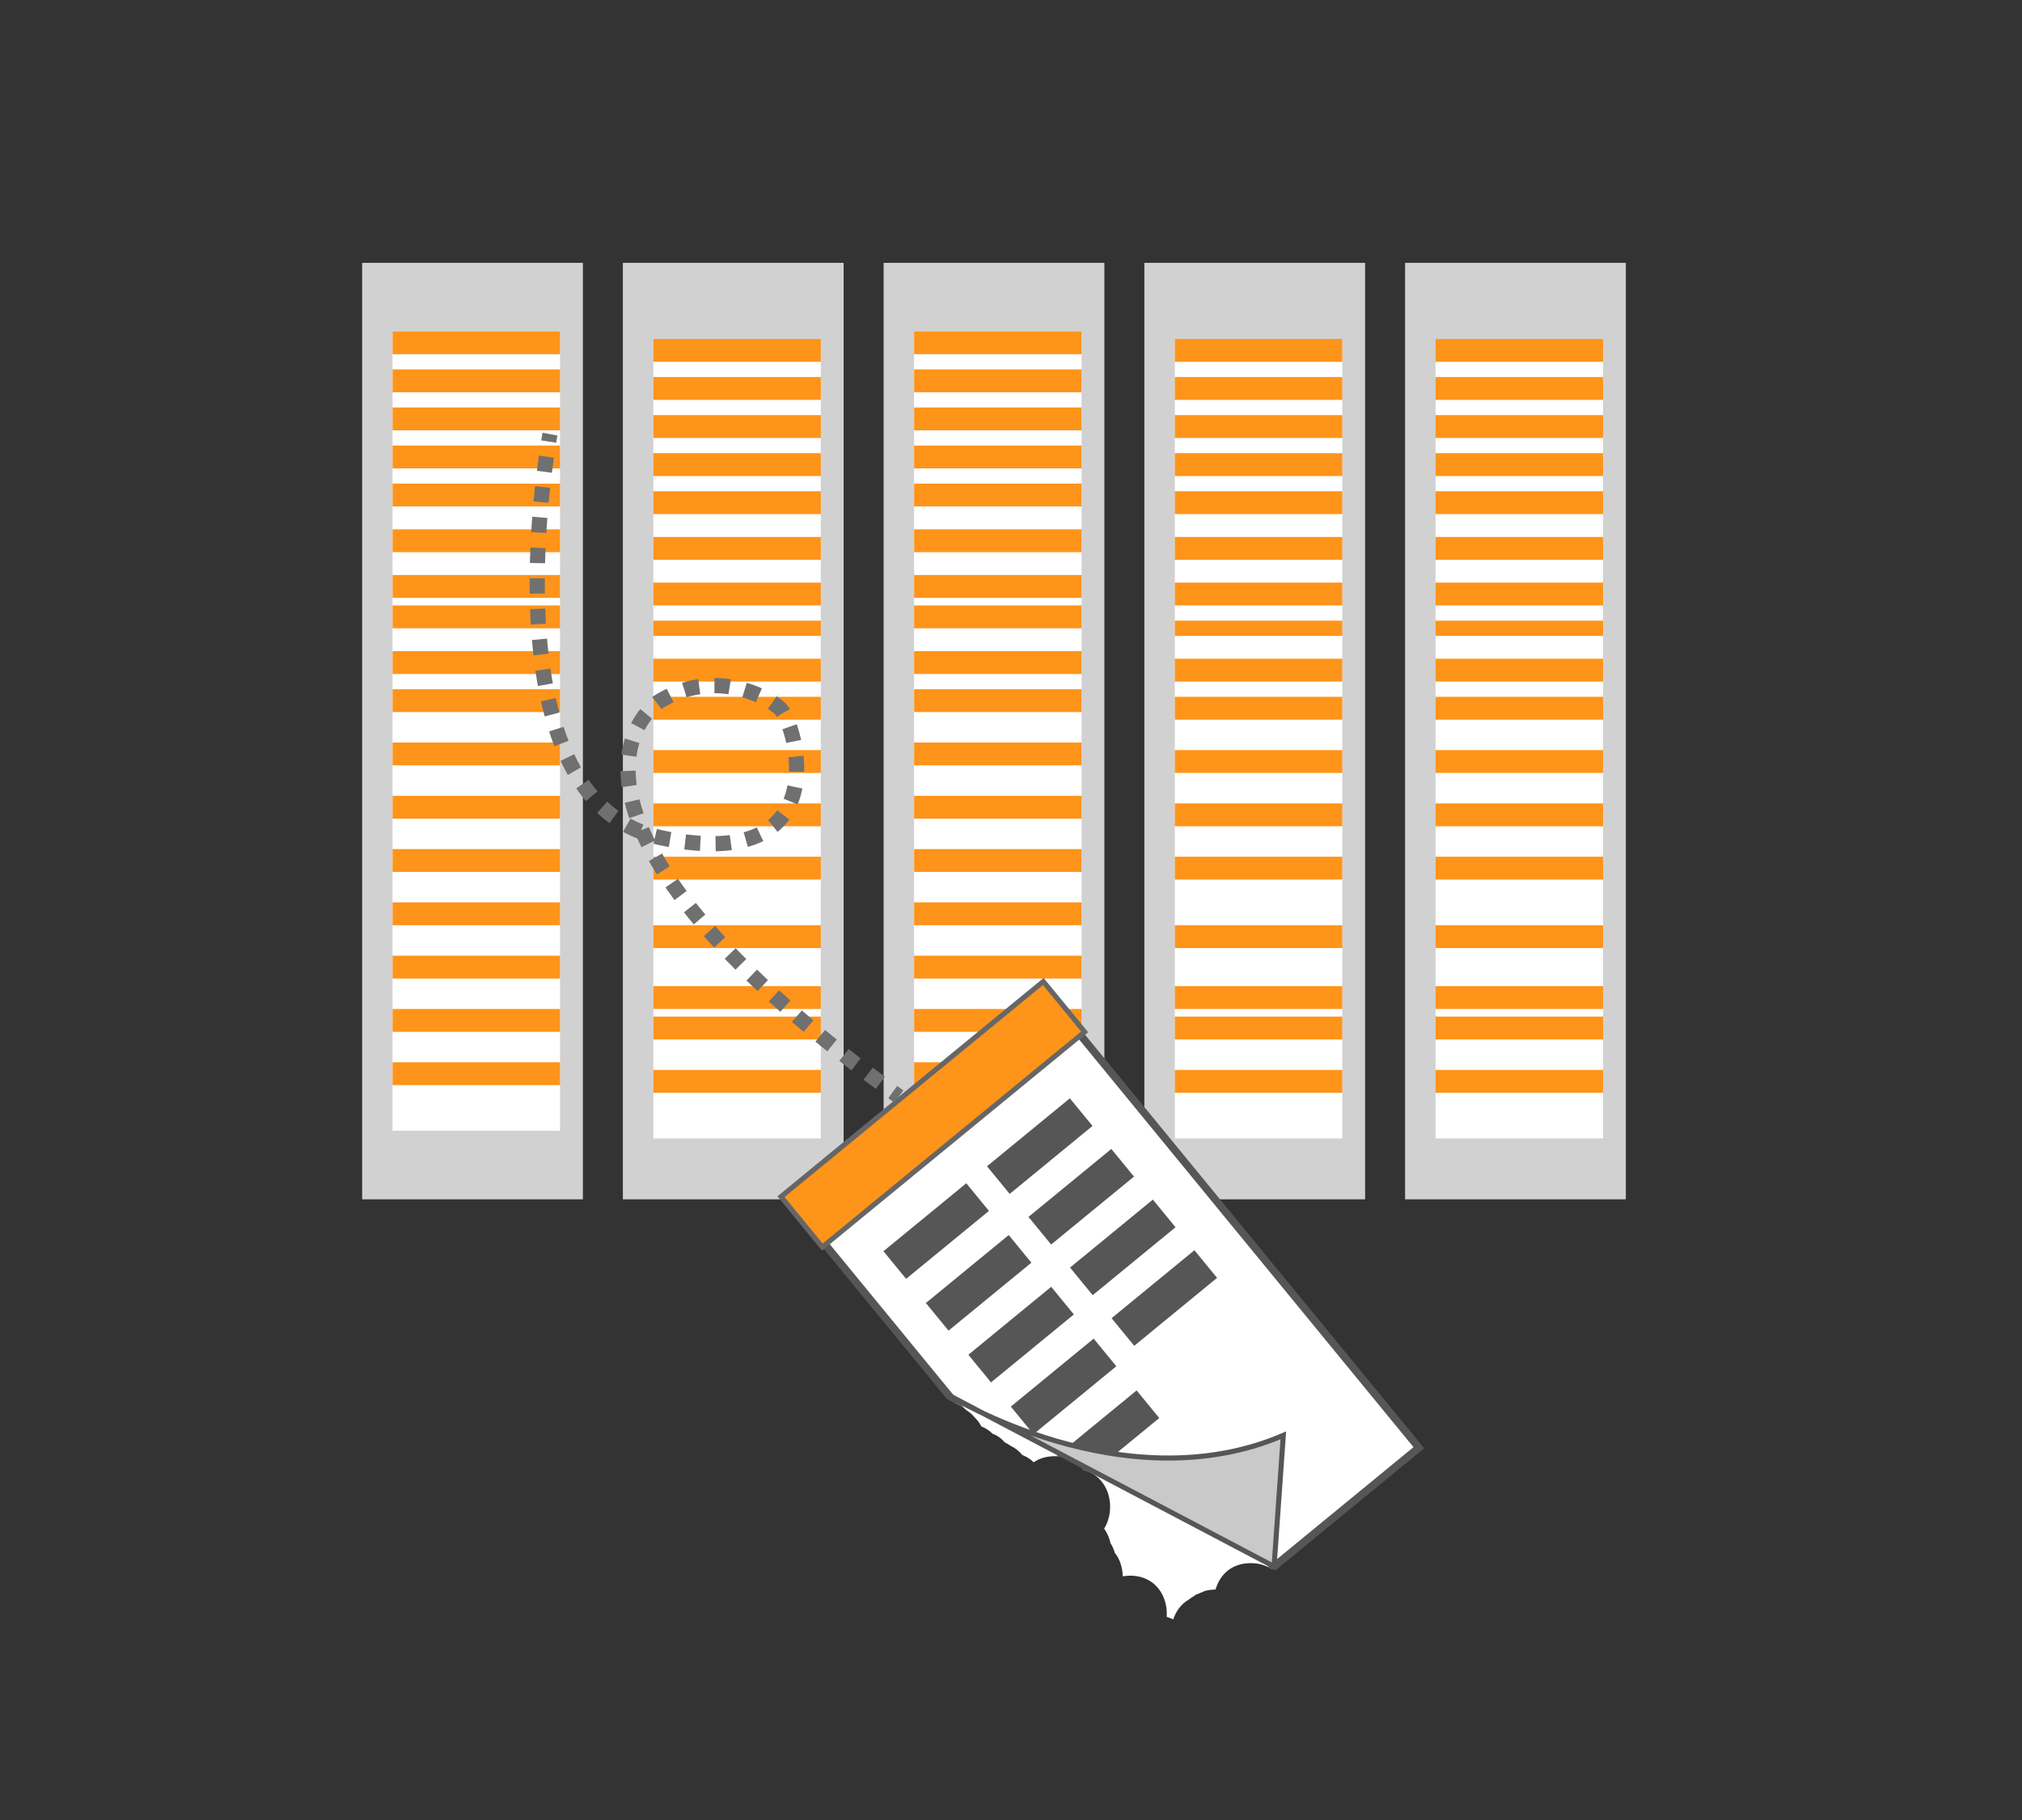 <?xml version="1.0" encoding="utf-8"?>
<!-- Generator: Adobe Illustrator 26.0.2, SVG Export Plug-In . SVG Version: 6.00 Build 0)  -->
<svg version="1.1" id="圖層_1" xmlns="http://www.w3.org/2000/svg" xmlns:xlink="http://www.w3.org/1999/xlink" x="0px" y="0px"
	 viewBox="0 0 400 360" style="enable-background:new 0 0 400 360;" xml:space="preserve">
<rect x="0" y="0" width="400" height="360" fill="#333333" stroke="none"/>
<style type="text/css">
	.st0{fill:#D1D1D1;}
	.st1{fill:#FFFFFF;}
	.st2{fill:#FE941A;}
	.st3{fill:#565656;}
	.st4{fill:#FE941A;stroke:#666666;stroke-miterlimit:10;}
	.st5{fill:#C9C9C9;stroke:#565656;stroke-miterlimit:10;}
	.st6{fill:#C9C9C9;}
	.st7{fill:none;stroke:#707070;stroke-width:3;stroke-miterlimit:10;}
	.st8{fill:none;stroke:#707070;stroke-width:3;stroke-miterlimit:10;stroke-dasharray:3.019,3.019;}
</style>
<g>
	<rect x="71.64" y="51.99" class="st0" width="43.67" height="185.24"/>
	<rect x="77.66" y="65.54" class="st1" width="33.13" height="158.13"/>
	<rect x="77.66" y="210.12" class="st2" width="33.13" height="4.52"/>
	<rect x="77.66" y="199.58" class="st2" width="33.13" height="4.52"/>
	<rect x="77.66" y="189.04" class="st2" width="33.13" height="4.52"/>
	<rect x="77.66" y="178.49" class="st2" width="33.13" height="4.52"/>
	<rect x="77.66" y="167.95" class="st2" width="33.13" height="4.52"/>
	<rect x="77.66" y="157.41" class="st2" width="33.13" height="4.52"/>
	<rect x="77.66" y="146.87" class="st2" width="33.13" height="4.52"/>
	<rect x="77.66" y="136.33" class="st2" width="33.13" height="4.52"/>
	<rect x="77.66" y="128.8" class="st2" width="33.13" height="4.52"/>
	<rect x="77.66" y="119.76" class="st2" width="33.13" height="4.52"/>
	<rect x="77.66" y="113.74" class="st2" width="33.13" height="4.52"/>
	<rect x="77.66" y="104.7" class="st2" width="33.13" height="4.52"/>
	<rect x="77.66" y="95.66" class="st2" width="33.13" height="4.52"/>
	<rect x="77.66" y="88.13" class="st2" width="33.13" height="4.52"/>
	<rect x="77.66" y="80.6" class="st2" width="33.13" height="4.52"/>
	<rect x="77.66" y="65.54" class="st2" width="33.13" height="4.52"/>
	<rect x="77.66" y="73.07" class="st2" width="33.13" height="4.52"/>
</g>
<g>
	<rect x="123.22" y="51.99" class="st0" width="43.67" height="185.24"/>
	<rect x="129.25" y="67.05" class="st1" width="33.13" height="158.13"/>
	<rect x="129.25" y="211.63" class="st2" width="33.13" height="4.52"/>
	<rect x="129.25" y="201.08" class="st2" width="33.13" height="4.52"/>
	<rect x="129.25" y="195.06" class="st2" width="33.13" height="4.52"/>
	<rect x="129.25" y="183.01" class="st2" width="33.13" height="4.52"/>
	<rect x="129.25" y="169.46" class="st2" width="33.13" height="4.52"/>
	<rect x="129.25" y="158.92" class="st2" width="33.13" height="4.52"/>
	<rect x="129.25" y="148.37" class="st2" width="33.13" height="4.52"/>
	<rect x="129.25" y="137.83" class="st2" width="33.13" height="4.52"/>
	<rect x="129.25" y="130.3" class="st2" width="33.13" height="4.52"/>
	<rect x="129.25" y="122.77" class="st2" width="33.13" height="3.01"/>
	<rect x="129.25" y="115.24" class="st2" width="33.13" height="4.52"/>
	<rect x="129.25" y="106.21" class="st2" width="33.13" height="4.52"/>
	<rect x="129.25" y="97.17" class="st2" width="33.13" height="4.52"/>
	<rect x="129.25" y="89.64" class="st2" width="33.13" height="4.52"/>
	<rect x="129.25" y="82.11" class="st2" width="33.13" height="4.52"/>
	<rect x="129.25" y="67.05" class="st2" width="33.13" height="4.52"/>
	<rect x="129.25" y="74.58" class="st2" width="33.13" height="4.52"/>
</g>
<g>
	<rect x="174.8" y="51.99" class="st0" width="43.67" height="185.24"/>
	<rect x="180.83" y="65.54" class="st1" width="33.13" height="158.13"/>
	<rect x="180.83" y="210.12" class="st2" width="33.13" height="4.52"/>
	<rect x="180.83" y="199.58" class="st2" width="33.13" height="4.52"/>
	<rect x="180.83" y="189.04" class="st2" width="33.13" height="4.52"/>
	<rect x="180.83" y="178.49" class="st2" width="33.13" height="4.52"/>
	<rect x="180.83" y="167.95" class="st2" width="33.13" height="4.52"/>
	<rect x="180.83" y="157.41" class="st2" width="33.13" height="4.52"/>
	<rect x="180.83" y="146.87" class="st2" width="33.13" height="4.52"/>
	<rect x="180.83" y="136.33" class="st2" width="33.13" height="4.52"/>
	<rect x="180.83" y="128.8" class="st2" width="33.13" height="4.52"/>
	<rect x="180.83" y="119.76" class="st2" width="33.13" height="4.52"/>
	<rect x="180.83" y="113.74" class="st2" width="33.13" height="4.52"/>
	<rect x="180.83" y="104.7" class="st2" width="33.13" height="4.52"/>
	<rect x="180.83" y="95.66" class="st2" width="33.13" height="4.52"/>
	<rect x="180.83" y="88.13" class="st2" width="33.13" height="4.52"/>
	<rect x="180.83" y="80.6" class="st2" width="33.13" height="4.52"/>
	<rect x="180.83" y="65.54" class="st2" width="33.13" height="4.52"/>
	<rect x="180.83" y="73.07" class="st2" width="33.13" height="4.52"/>
</g>
<g>
	<rect x="226.38" y="51.99" class="st0" width="43.67" height="185.24"/>
	<rect x="232.41" y="67.05" class="st1" width="33.13" height="158.13"/>
	<rect x="232.41" y="211.63" class="st2" width="33.13" height="4.52"/>
	<rect x="232.41" y="201.08" class="st2" width="33.13" height="4.52"/>
	<rect x="232.41" y="195.06" class="st2" width="33.13" height="4.52"/>
	<rect x="232.41" y="183.01" class="st2" width="33.13" height="4.52"/>
	<rect x="232.41" y="169.46" class="st2" width="33.13" height="4.52"/>
	<rect x="232.41" y="158.92" class="st2" width="33.13" height="4.52"/>
	<rect x="232.41" y="148.37" class="st2" width="33.13" height="4.52"/>
	<rect x="232.41" y="137.83" class="st2" width="33.13" height="4.52"/>
	<rect x="232.41" y="130.3" class="st2" width="33.13" height="4.52"/>
	<rect x="232.41" y="122.77" class="st2" width="33.13" height="3.01"/>
	<rect x="232.41" y="115.24" class="st2" width="33.13" height="4.52"/>
	<rect x="232.41" y="106.21" class="st2" width="33.13" height="4.52"/>
	<rect x="232.41" y="97.17" class="st2" width="33.13" height="4.52"/>
	<rect x="232.41" y="89.64" class="st2" width="33.13" height="4.52"/>
	<rect x="232.41" y="82.11" class="st2" width="33.13" height="4.52"/>
	<rect x="232.41" y="67.05" class="st2" width="33.13" height="4.52"/>
	<rect x="232.41" y="74.58" class="st2" width="33.13" height="4.52"/>
</g>
<g>
	<rect x="277.96" y="51.99" class="st0" width="43.67" height="185.24"/>
	<rect x="283.99" y="67.05" class="st1" width="33.13" height="158.13"/>
	<rect x="283.99" y="211.63" class="st2" width="33.13" height="4.52"/>
	<rect x="283.99" y="201.08" class="st2" width="33.13" height="4.52"/>
	<rect x="283.99" y="195.06" class="st2" width="33.13" height="4.52"/>
	<rect x="283.99" y="183.01" class="st2" width="33.13" height="4.52"/>
	<rect x="283.99" y="169.46" class="st2" width="33.13" height="4.52"/>
	<rect x="283.99" y="158.92" class="st2" width="33.13" height="4.52"/>
	<rect x="283.99" y="148.37" class="st2" width="33.13" height="4.52"/>
	<rect x="283.99" y="137.83" class="st2" width="33.13" height="4.52"/>
	<rect x="283.99" y="130.3" class="st2" width="33.13" height="4.52"/>
	<rect x="283.99" y="122.77" class="st2" width="33.13" height="3.01"/>
	<rect x="283.99" y="115.24" class="st2" width="33.13" height="4.52"/>
	<rect x="283.99" y="106.21" class="st2" width="33.13" height="4.52"/>
	<rect x="283.99" y="97.17" class="st2" width="33.13" height="4.52"/>
	<rect x="283.99" y="89.64" class="st2" width="33.13" height="4.52"/>
	<rect x="283.99" y="82.11" class="st2" width="33.13" height="4.52"/>
	<rect x="283.99" y="67.05" class="st2" width="33.13" height="4.52"/>
	<rect x="283.99" y="74.58" class="st2" width="33.13" height="4.52"/>
</g>
<g>
	<g>
		<path class="st1" d="M206.73,196.2l-50.5,41.43l32.79,39.97c0.86,0.33,1.61,0.8,2.22,1.38c0.6,0.38,1.13,0.84,1.56,1.37
			c0.53,0.53,1,1.13,1.33,1.79c0,0,0.01,0.01,0.01,0.01c0.85,0.35,1.59,0.82,2.19,1.43c0.83,0.31,1.57,0.78,2.19,1.45
			c0.09,0.08,0.15,0.17,0.22,0.26c0.42,0.2,0.81,0.42,1.16,0.69c0.95,0.44,1.73,1.07,2.35,1.83c0.07,0.02,0.13,0.05,0.2,0.08
			c0.23,0.1,0.46,0.21,0.68,0.33c0.02,0.01,0.05,0.02,0.07,0.04c0.25,0.15,0.49,0.31,0.72,0.48c0,0,0,0,0,0
			c0.2,0.16,0.38,0.32,0.56,0.5c1.1-0.74,2.47-1.2,4.14-1.2c2.64,0,4.55,1.12,5.75,2.74c5.16,1.31,6.51,7.63,4.06,11.58
			c0.6,0.85,1.03,1.83,1.25,2.86c0.37,0.61,0.67,1.26,0.87,1.96c0.16,0.22,0.34,0.43,0.48,0.67c0,0,0.01,0.01,0.01,0.01
			c0.23,0.39,0.42,0.8,0.57,1.22c0,0,0,0,0,0c0,0,0,0,0,0.01c0.16,0.43,0.28,0.88,0.36,1.33c0,0,0,0,0,0v0
			c0.08,0.45,0.13,0.91,0.14,1.38c0.45-0.08,0.93-0.13,1.44-0.13c5.12,0,7.53,4.19,7.25,8.15c0.08,0.03,0.15,0.06,0.22,0.08
			c0.38,0.1,0.73,0.26,1.08,0.42c0.52-1.62,1.55-3.04,3.08-3.93c0.31-0.25,0.64-0.47,0.99-0.66c0.15-0.12,0.27-0.2,0.31-0.23
			c0.01-0.01,0.03-0.02,0.04-0.03c0.3-0.14,0.61-0.27,0.92-0.39c0.3-0.14,0.61-0.27,0.92-0.39c0.68-0.18,1.39-0.26,2.1-0.28
			c0,0,0.01,0,0.01,0c0.8-2.86,3.11-5.22,6.95-5.22c1.63,0,2.97,0.43,4.05,1.13l29.22-23.97L206.73,196.2z"/>
		<path class="st3" d="M206.83,195.14l-51.67,42.38l32.15,39.19c0.45,0.19,0.85,0.44,1.22,0.72c0.9,0.27,1.67,0.69,2.32,1.23
			l-33.57-40.93l49.34-40.47l73,88.99l-28.86,23.68c0.32,0.16,0.6,0.37,0.88,0.57c0.28-0.03,0.57-0.05,0.87-0.05l29.23-23.98
			L206.83,195.14z"/>
	</g>
	<g>
		
			<rect x="151.04" y="213.95" transform="matrix(0.773 -0.634 0.634 0.773 -97.903 167.079)" class="st4" width="67.13" height="12.9"/>
	</g>
	<g>
		
			<rect x="174.68" y="239.97" transform="matrix(0.773 -0.634 0.634 0.773 -112.402 172.744)" class="st3" width="21.2" height="7.07"/>
	</g>
	<g>
		
			<rect x="195.17" y="223.16" transform="matrix(0.773 -0.634 0.634 0.773 -97.094 181.926)" class="st3" width="21.2" height="7.07"/>
	</g>
	<g>
		
			<rect x="183.08" y="250.21" transform="matrix(0.773 -0.634 0.634 0.773 -116.993 180.398)" class="st3" width="21.2" height="7.07"/>
	</g>
	<g>
		
			<rect x="203.38" y="233.17" transform="matrix(0.773 -0.634 0.634 0.773 -101.583 189.409)" class="st3" width="21.2" height="7.07"/>
	</g>
	<g>
		
			<rect x="191.49" y="260.45" transform="matrix(0.773 -0.634 0.634 0.773 -121.583 188.051)" class="st3" width="21.2" height="7.07"/>
	</g>
	<g>
		
			<rect x="211.6" y="243.19" transform="matrix(0.773 -0.634 0.634 0.773 -106.072 196.893)" class="st3" width="21.2" height="7.07"/>
	</g>
	<g>
		
			<rect x="199.89" y="270.7" transform="matrix(0.773 -0.634 0.634 0.773 -126.174 195.705)" class="st3" width="21.2" height="7.07"/>
	</g>
	<g>
		<path class="st3" d="M214.35,290.79c0.6,0.15,1.14,0.37,1.64,0.64l13.34-10.94l-4.48-5.46l-15.9,13.04
			C211.41,288.16,213.2,289.24,214.35,290.79z"/>
	</g>
	<g>
		
			<rect x="219.82" y="253.21" transform="matrix(0.773 -0.634 0.634 0.773 -110.561 204.376)" class="st3" width="21.2" height="7.07"/>
	</g>
</g>
<path class="st5" d="M187.68,275.98c0,0,34.56,21.49,66.19,7.94l-1.83,25.93L187.68,275.98z"/>
<path class="st6" d="M94.23,68.56"/>
<g>
	<g>
		<path class="st7" d="M108.8,85.87c0,0-0.1,0.52-0.25,1.47"/>
		<path class="st8" d="M108.09,90.33c-2.25,15.86-7.44,68.97,22.59,75.36c35.35,7.53,26.93-22.59,23.57-25.6s-13.47-7.53-23.57-1.51
			c-4.99,2.98-24.79,25.09,44.7,76.52"/>
		<path class="st7" d="M176.6,216.01c0.4,0.29,0.8,0.59,1.21,0.89"/>
	</g>
</g>
</svg>
